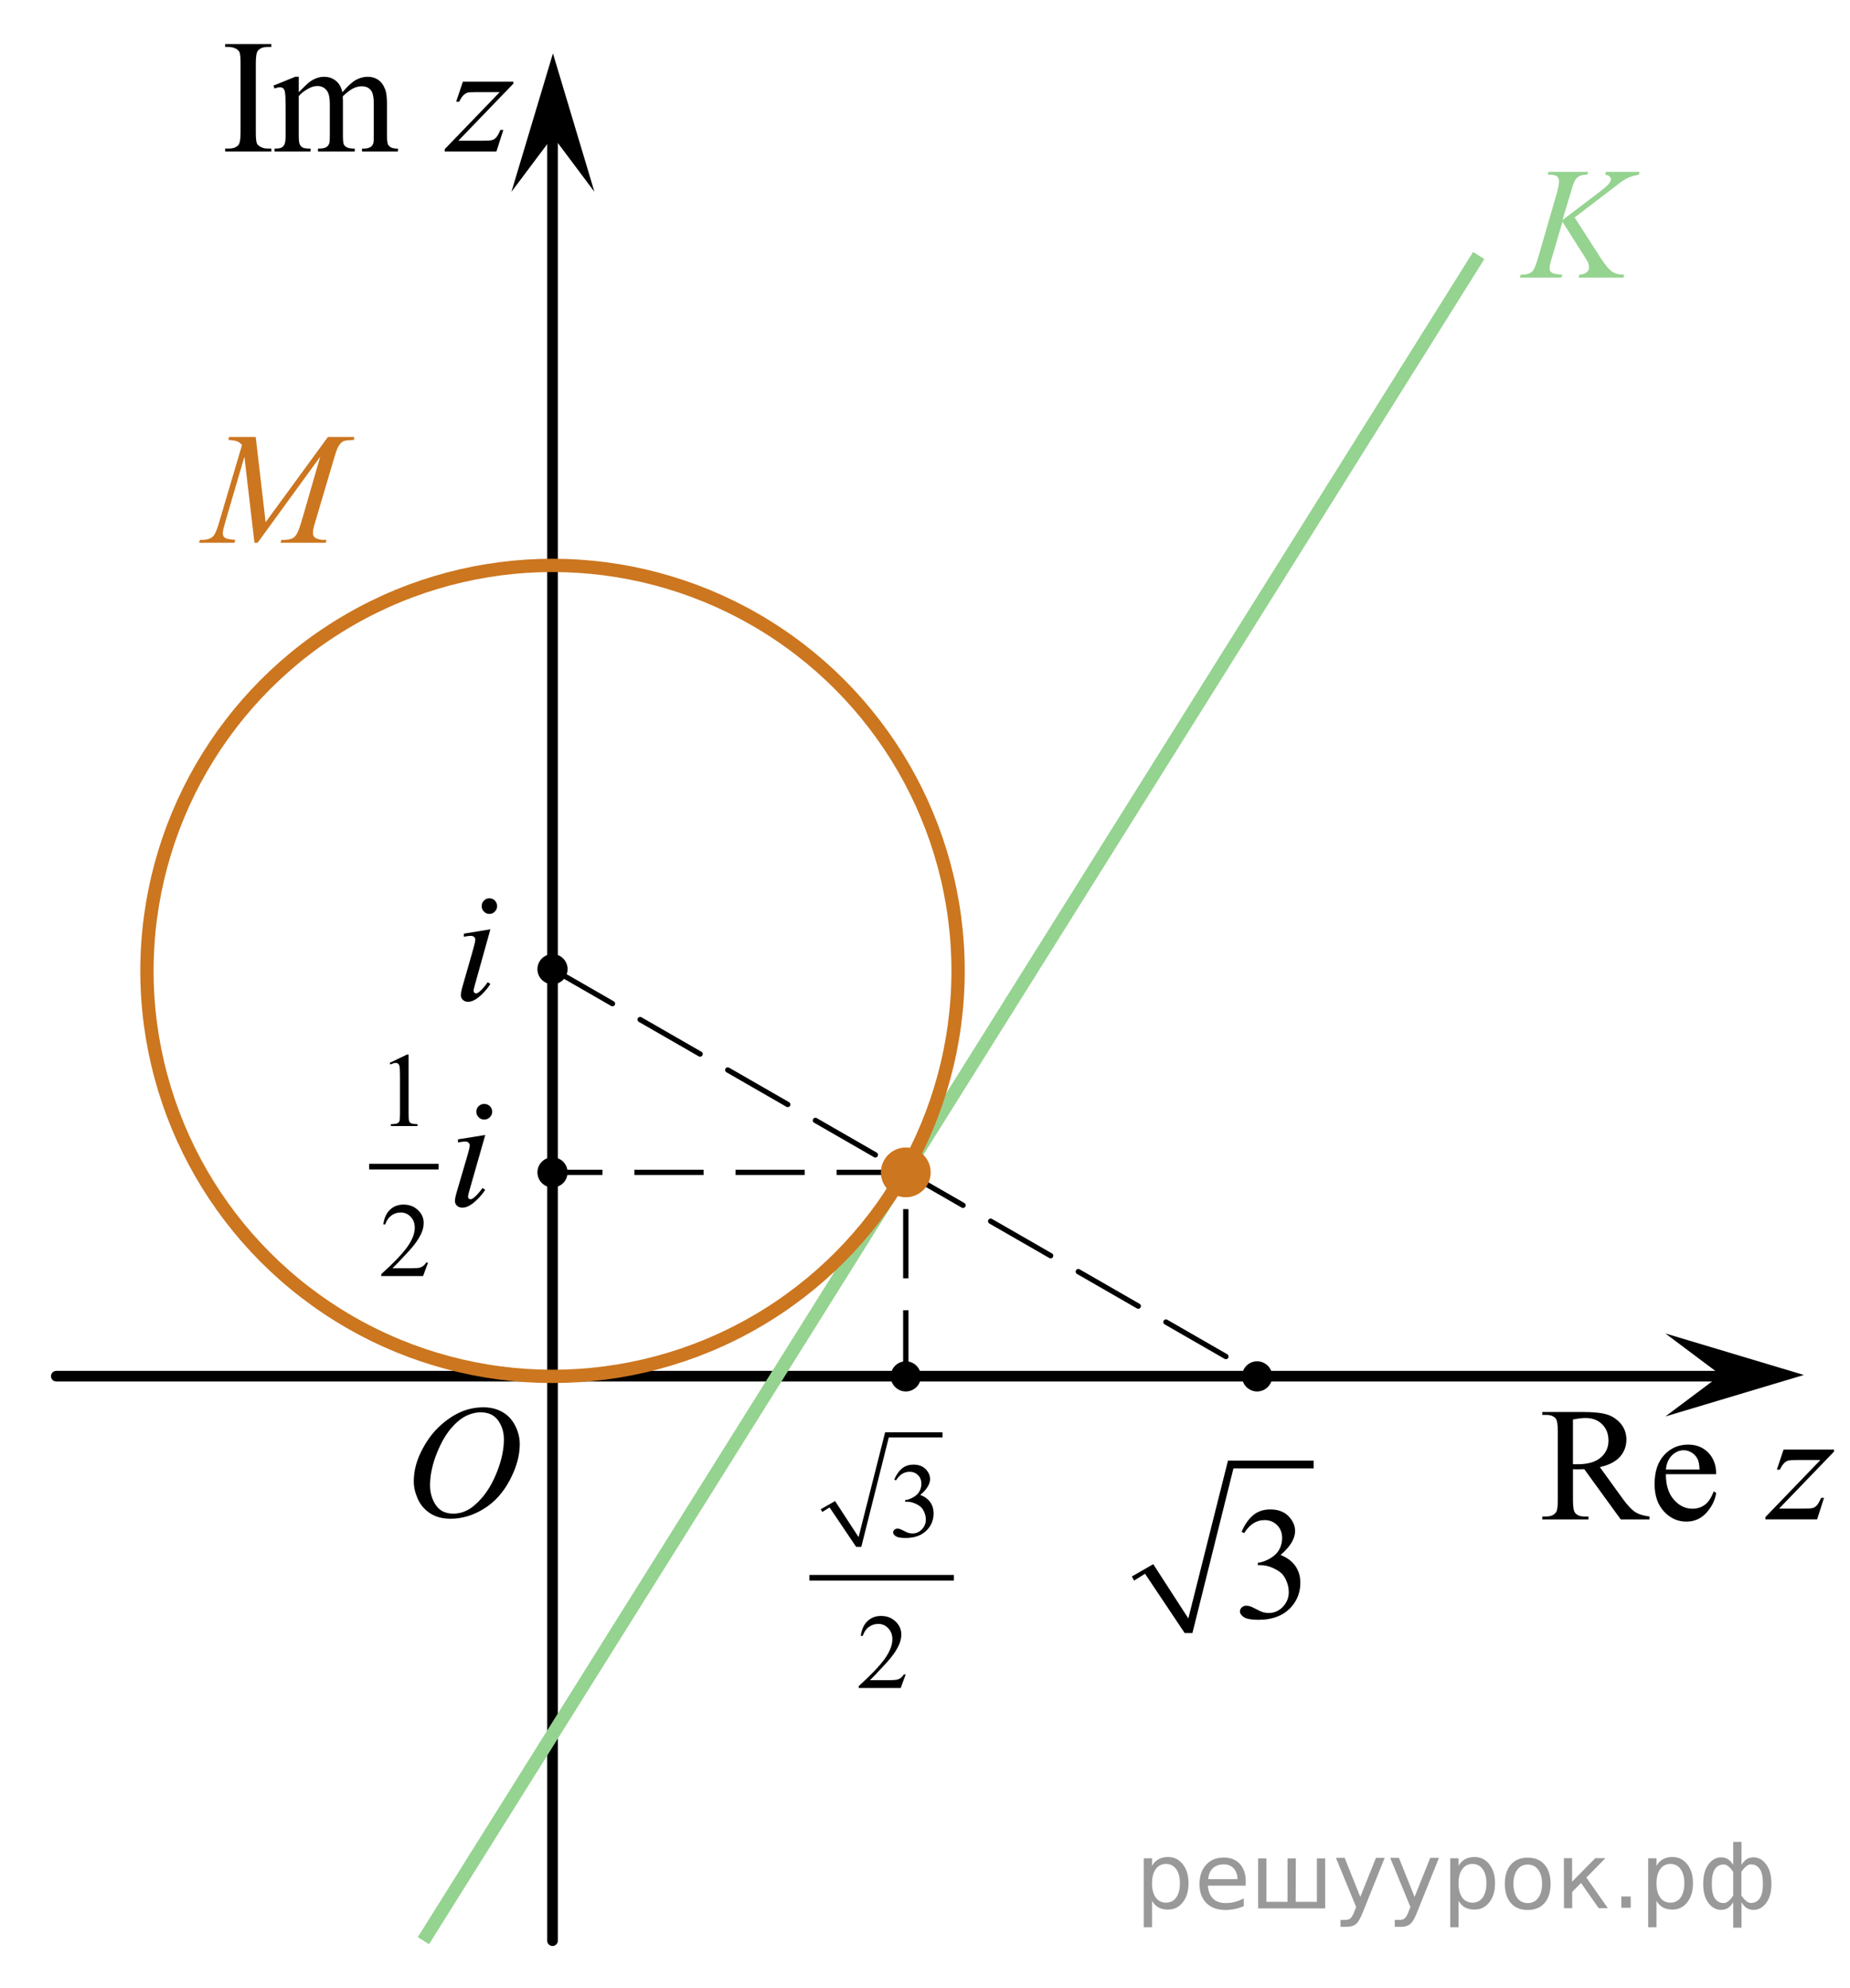 <?xml version="1.0" encoding="utf-8"?>
<!-- Generator: Adobe Illustrator 16.0.0, SVG Export Plug-In . SVG Version: 6.00 Build 0)  -->
<!DOCTYPE svg PUBLIC "-//W3C//DTD SVG 1.1//EN" "http://www.w3.org/Graphics/SVG/1.1/DTD/svg11.dtd">
<svg version="1.1" id="Слой_1" xmlns="http://www.w3.org/2000/svg" xmlns:xlink="http://www.w3.org/1999/xlink" x="0px" y="0px"
	 width="173.833px" height="186.806px" viewBox="-224.749 32.465 173.833 186.806"
	 enable-background="new -224.749 32.465 173.833 186.806" xml:space="preserve">
<line fill="none" stroke="#000000" stroke-linecap="round" stroke-linejoin="round" stroke-miterlimit="8" x1="-172.833" y1="214.854" x2="-172.833" y2="43.989"/>
<polygon points="-172.792,45.289 -176.692,50.494 -172.792,37.483 -168.894,50.494 "/>
<line fill="none" stroke="#000000" stroke-linecap="round" stroke-linejoin="round" stroke-miterlimit="8" x1="-60.196" y1="161.801" x2="-219.458" y2="161.801"/>
<g>
	<g>
		<g>
			<g>
				<g>
					<g>
						<g>
							<defs>
								<rect id="SVGID_1_" x="-188.839" y="161.219" width="16.506" height="17.871"/>
							</defs>
							<clipPath id="SVGID_2_">
								<use xlink:href="#SVGID_1_"  overflow="visible"/>
							</clipPath>
							<g clip-path="url(#SVGID_2_)">
								<path d="M-179.317,164.727c0.664,0,1.253,0.146,1.766,0.436c0.512,0.286,0.912,0.713,1.203,1.273
									c0.291,0.563,0.438,1.146,0.438,1.754c0,1.07-0.313,2.197-0.936,3.378c-0.623,1.183-1.438,2.079-2.441,2.696
									c-1.004,0.621-2.044,0.935-3.118,0.935c-0.773,0-1.42-0.172-1.939-0.517c-0.519-0.342-0.903-0.795-1.152-1.354
									c-0.249-0.563-0.373-1.104-0.373-1.633c0-0.938,0.226-1.856,0.676-2.771c0.451-0.914,0.989-1.679,1.614-2.289
									c0.626-0.611,1.293-1.084,2.002-1.414C-180.871,164.889-180.117,164.727-179.317,164.727z M-179.568,165.2
									c-0.492,0-0.974,0.123-1.444,0.365c-0.47,0.24-0.937,0.644-1.399,1.191c-0.464,0.559-0.88,1.279-1.249,2.18
									c-0.453,1.104-0.68,2.146-0.68,3.119c0,0.699,0.18,1.318,0.539,1.857c0.359,0.539,0.911,0.809,1.655,0.809
									c0.448,0,0.888-0.107,1.318-0.33c0.432-0.225,0.881-0.604,1.349-1.141c0.586-0.674,1.079-1.533,1.478-2.58
									c0.399-1.045,0.6-2.021,0.6-2.928c0-0.671-0.18-1.264-0.539-1.775C-178.304,165.457-178.845,165.2-179.568,165.2z"/>
							</g>
						</g>
					</g>
				</g>
			</g>
		</g>
	</g>
</g>
<path fill="none" stroke="#CC761F" stroke-linecap="round" stroke-linejoin="round" stroke-miterlimit="8" d="M-127.458,161.801"/>
<circle cx="-172.833" cy="123.548" r="1.417"/>
<path fill="none" stroke="#0A990A" stroke-width="1.25" stroke-miterlimit="10" d="M-172.833,200.213"/>
<circle cx="-106.625" cy="161.82" r="1.417"/>
<line fill="none" stroke="#000000" stroke-width="0.5" stroke-miterlimit="10" stroke-dasharray="6.5,3" x1="-139.637" y1="162.101" x2="-139.637" y2="142.649"/>
<path fill="#007EA5" d="M-172.793,32.465"/>
<g>
	<g>
		<path d="M-199.254,46.426v0.275h-4.338v-0.275h0.357c0.418,0,0.723-0.122,0.911-0.365c0.119-0.159,0.18-0.541,0.18-1.146v-6.524
			c0-0.511-0.033-0.849-0.098-1.013c-0.05-0.124-0.151-0.231-0.306-0.32c-0.219-0.119-0.448-0.179-0.688-0.179h-0.357v-0.275h4.338
			v0.275h-0.366c-0.414,0-0.714,0.122-0.904,0.365c-0.125,0.159-0.187,0.542-0.187,1.147v6.524c0,0.511,0.032,0.849,0.097,1.013
			c0.051,0.124,0.154,0.231,0.313,0.32c0.214,0.119,0.439,0.179,0.68,0.179L-199.254,46.426L-199.254,46.426z"/>
		<path d="M-196.678,41.132c0.498-0.497,0.792-0.782,0.881-0.856c0.224-0.189,0.465-0.335,0.724-0.439
			c0.26-0.104,0.517-0.156,0.771-0.156c0.428,0,0.796,0.124,1.104,0.372c0.31,0.249,0.516,0.608,0.62,1.08
			c0.514-0.596,0.946-0.987,1.299-1.173c0.354-0.187,0.718-0.279,1.091-0.279c0.362,0,0.686,0.093,0.967,0.279
			c0.28,0.186,0.504,0.49,0.668,0.912c0.108,0.288,0.165,0.74,0.165,1.355v2.934c0,0.427,0.031,0.72,0.097,0.879
			c0.05,0.109,0.142,0.202,0.276,0.279s0.354,0.115,0.656,0.115v0.268h-3.375v-0.268h0.143c0.294,0,0.522-0.057,0.687-0.171
			c0.115-0.079,0.197-0.206,0.247-0.38c0.021-0.084,0.03-0.325,0.03-0.722v-2.934c0-0.556-0.067-0.948-0.202-1.177
			c-0.194-0.318-0.505-0.477-0.934-0.477c-0.265,0-0.529,0.066-0.795,0.197c-0.268,0.132-0.59,0.376-0.968,0.733l-0.015,0.082
			l0.015,0.32v3.254c0,0.467,0.026,0.757,0.079,0.871c0.053,0.114,0.15,0.21,0.295,0.287c0.146,0.077,0.392,0.115,0.739,0.115V46.7
			h-3.458v-0.268c0.378,0,0.639-0.045,0.78-0.134s0.24-0.223,0.295-0.402c0.024-0.084,0.037-0.33,0.037-0.737v-2.934
			c0-0.556-0.082-0.956-0.247-1.199c-0.219-0.317-0.525-0.477-0.918-0.477c-0.27,0-0.535,0.072-0.799,0.216
			c-0.413,0.219-0.732,0.464-0.956,0.737v3.657c0,0.447,0.031,0.737,0.094,0.871c0.062,0.134,0.154,0.235,0.276,0.302
			c0.122,0.067,0.37,0.101,0.742,0.101v0.268h-3.383v-0.268c0.314,0,0.533-0.034,0.657-0.101c0.124-0.067,0.219-0.174,0.284-0.32
			c0.064-0.146,0.097-0.431,0.097-0.853v-2.606c0-0.75-0.021-1.234-0.066-1.452c-0.035-0.164-0.09-0.277-0.164-0.339
			c-0.075-0.062-0.178-0.093-0.307-0.093c-0.14,0-0.306,0.037-0.5,0.112l-0.111-0.268l2.061-0.834h0.321V41.132L-196.678,41.132z"/>
	</g>
	<g>
		<path d="M-181.255,40.141h4.742v0.187l-5.167,5.362h2.188c0.519,0,0.847-0.02,0.985-0.06c0.14-0.04,0.268-0.124,0.385-0.253
			s0.248-0.362,0.393-0.7h0.275l-0.649,2.025h-4.861v-0.216l5.167-5.362h-2.15c-0.453,0-0.727,0.013-0.821,0.038
			c-0.14,0.03-0.277,0.108-0.414,0.234c-0.138,0.126-0.278,0.336-0.422,0.629h-0.284L-181.255,40.141z"/>
	</g>
</g>
<polygon points="-63.059,161.687 -68.266,157.785 -55.253,161.687 -68.266,165.587 "/>
<g>
	<g>
		<path d="M-69.756,175.262h-2.703l-3.427-4.722c-0.254,0.01-0.46,0.015-0.62,0.015c-0.065,0-0.135-0.001-0.209-0.003
			c-0.074-0.003-0.152-0.007-0.231-0.012v2.936c0,0.635,0.07,1.029,0.209,1.184c0.189,0.219,0.474,0.328,0.852,0.328h0.396v0.274
			h-4.338v-0.274h0.381c0.428,0,0.734-0.139,0.918-0.418c0.104-0.153,0.157-0.519,0.157-1.094v-6.523c0-0.637-0.07-1.03-0.209-1.186
			c-0.194-0.219-0.483-0.328-0.866-0.328h-0.381v-0.274h3.689c1.074,0,1.867,0.077,2.378,0.235c0.51,0.156,0.942,0.443,1.299,0.862
			c0.355,0.421,0.534,0.921,0.534,1.501c0,0.62-0.203,1.159-0.608,1.616c-0.406,0.456-1.034,0.778-1.886,0.968l2.091,2.896
			c0.478,0.666,0.889,1.107,1.232,1.326c0.343,0.219,0.792,0.356,1.344,0.416L-69.756,175.262L-69.756,175.262z M-76.948,170.072
			c0.096,0,0.177,0,0.247,0.004c0.07,0.002,0.127,0.002,0.172,0.002c0.966,0,1.694-0.207,2.185-0.625
			c0.489-0.416,0.734-0.947,0.734-1.594c0-0.631-0.197-1.144-0.593-1.537c-0.396-0.396-0.92-0.592-1.572-0.592
			c-0.289,0-0.679,0.047-1.172,0.142L-76.948,170.072L-76.948,170.072z"/>
		<path d="M-68.216,171.01c-0.005,1.013,0.241,1.808,0.739,2.384c0.497,0.575,1.082,0.863,1.755,0.863
			c0.447,0,0.837-0.123,1.168-0.369s0.607-0.666,0.833-1.263l0.23,0.149c-0.104,0.681-0.408,1.299-0.911,1.857
			s-1.133,0.838-1.89,0.838c-0.821,0-1.524-0.318-2.109-0.957s-0.877-1.496-0.877-2.572c0-1.168,0.301-2.076,0.9-2.729
			c0.6-0.651,1.353-0.979,2.259-0.979c0.768,0,1.396,0.252,1.889,0.756c0.493,0.504,0.739,1.179,0.739,2.022H-68.216z
			 M-68.216,170.578h3.166c-0.025-0.438-0.077-0.744-0.157-0.924c-0.125-0.277-0.31-0.496-0.556-0.654
			c-0.247-0.159-0.504-0.238-0.773-0.238c-0.414,0-0.783,0.16-1.109,0.479C-67.971,169.562-68.163,170.007-68.216,170.578z"/>
	</g>
	<g>
		<path d="M-57.158,168.701h4.742v0.187l-5.167,5.362h2.188c0.519,0,0.847-0.02,0.985-0.061c0.14-0.039,0.269-0.123,0.385-0.252
			c0.117-0.131,0.248-0.363,0.393-0.701h0.275l-0.649,2.025h-4.861v-0.216l5.167-5.362h-2.149c-0.453,0-0.728,0.014-0.822,0.037
			c-0.14,0.03-0.277,0.107-0.414,0.235c-0.137,0.126-0.278,0.336-0.422,0.629h-0.283L-57.158,168.701z"/>
	</g>
</g>
<g>
	<g>
		<path d="M-178.669,119.801l-1.435,5.142c-0.097,0.347-0.145,0.555-0.145,0.623c0,0.078,0.023,0.143,0.069,0.191
			s0.101,0.073,0.163,0.073c0.073,0,0.16-0.039,0.261-0.118c0.275-0.22,0.553-0.532,0.833-0.938l0.253,0.169
			c-0.328,0.509-0.715,0.937-1.159,1.283c-0.329,0.26-0.643,0.389-0.942,0.389c-0.198,0-0.36-0.06-0.485-0.18
			c-0.126-0.119-0.188-0.27-0.188-0.451c0-0.181,0.06-0.481,0.181-0.901l0.942-3.286c0.155-0.538,0.232-0.875,0.232-1.012
			c0-0.108-0.038-0.196-0.112-0.265c-0.075-0.068-0.178-0.103-0.308-0.103c-0.106,0-0.326,0.027-0.659,0.081v-0.286
			L-178.669,119.801z M-178.763,116.89c0.203,0,0.374,0.07,0.514,0.212c0.14,0.143,0.21,0.315,0.21,0.521
			c0,0.2-0.071,0.372-0.213,0.517c-0.143,0.145-0.313,0.217-0.511,0.217c-0.198,0-0.369-0.072-0.511-0.217s-0.213-0.316-0.213-0.517
			c0-0.206,0.07-0.379,0.21-0.521C-179.138,116.96-178.966,116.89-178.763,116.89z"/>
	</g>
</g>
<line fill="none" stroke="#000000" stroke-width="0.5" stroke-linecap="round" stroke-linejoin="round" stroke-miterlimit="8" stroke-dasharray="6.5,3" x1="-172.833" y1="123.548" x2="-106.441" y2="161.749"/>
<line fill="none" stroke="#95D390" stroke-width="1.25" stroke-miterlimit="10" x1="-184.963" y1="214.854" x2="-85.804" y2="56.479"/>
<g>
	<g>
		<path fill="#CC761F" d="M-200.721,73.532l0.93,8.009l5.854-8.009h2.462v0.271c-0.536,0.034-0.851,0.068-0.945,0.103
			c-0.164,0.063-0.313,0.191-0.45,0.381c-0.137,0.191-0.284,0.558-0.443,1.1l-1.867,6.308c-0.109,0.367-0.164,0.655-0.164,0.865
			c0,0.191,0.067,0.335,0.201,0.433c0.188,0.142,0.486,0.212,0.893,0.212h0.179l-0.067,0.271h-4.248l0.074-0.271h0.201
			c0.377,0,0.665-0.054,0.863-0.161c0.153-0.078,0.291-0.226,0.413-0.444c0.122-0.217,0.292-0.7,0.51-1.449l1.666-5.765l-5.884,8.09
			h-0.297l-0.945-8.09l-1.8,6.154c-0.154,0.523-0.23,0.875-0.23,1.056c0,0.181,0.067,0.319,0.201,0.414s0.459,0.16,0.975,0.194
			l-0.082,0.271h-3.325l0.082-0.271h0.201c0.491,0,0.846-0.122,1.064-0.367c0.159-0.176,0.325-0.557,0.499-1.144l2.194-7.415
			c-0.164-0.166-0.32-0.279-0.469-0.337s-0.424-0.105-0.826-0.139l0.074-0.271H-200.721z"/>
	</g>
</g>
<circle cx="-172.833" cy="142.648" r="1.417"/>
<g>
	<g>
		<path fill="#95D390" d="M-76.79,52.904l2.447,3.806c0.437,0.675,0.798,1.106,1.085,1.295s0.663,0.282,1.129,0.282l-0.08,0.271
			h-4.209l0.065-0.271c0.335-0.034,0.572-0.114,0.71-0.242c0.138-0.127,0.208-0.271,0.208-0.433c0-0.146-0.024-0.288-0.073-0.425
			c-0.039-0.099-0.18-0.338-0.422-0.719l-2.003-3.161l-0.969,3.293c-0.16,0.527-0.24,0.883-0.24,1.063
			c0,0.186,0.068,0.327,0.204,0.425c0.136,0.099,0.471,0.164,1.005,0.198l-0.117,0.271h-3.903l0.095-0.271
			c0.378-0.01,0.633-0.044,0.765-0.103c0.194-0.088,0.337-0.2,0.43-0.338c0.126-0.2,0.281-0.615,0.466-1.246l1.741-6.007
			c0.131-0.46,0.197-0.829,0.197-1.107c0-0.195-0.062-0.345-0.186-0.447c-0.124-0.104-0.366-0.154-0.725-0.154h-0.146l0.087-0.271
			h3.707l-0.073,0.271c-0.306-0.005-0.534,0.029-0.685,0.103c-0.209,0.103-0.362,0.234-0.459,0.396
			c-0.097,0.161-0.24,0.564-0.43,1.21l-0.765,2.552l3.51-2.662c0.466-0.352,0.772-0.631,0.918-0.836
			c0.087-0.127,0.131-0.242,0.131-0.345c0-0.088-0.045-0.174-0.135-0.257s-0.227-0.137-0.411-0.161l0.073-0.271h3.161l-0.065,0.271
			c-0.345,0.059-0.635,0.136-0.87,0.23c-0.236,0.096-0.477,0.227-0.725,0.393c-0.073,0.049-0.546,0.411-1.42,1.086L-76.79,52.904z"
			/>
	</g>
</g>
<g>
	
		<line fill="none" stroke="#000000" stroke-width="0.527" stroke-linecap="square" stroke-miterlimit="10" x1="-189.8" y1="142.108" x2="-183.801" y2="142.108"/>
	<g>
		<path d="M-188.138,132.359l1.621-0.781h0.162v5.557c0,0.369,0.016,0.599,0.047,0.689c0.031,0.091,0.096,0.16,0.194,0.209
			c0.098,0.048,0.298,0.076,0.599,0.082v0.18h-2.504v-0.18c0.314-0.006,0.517-0.033,0.608-0.08c0.092-0.047,0.156-0.109,0.192-0.189
			c0.036-0.079,0.054-0.316,0.054-0.711v-3.553c0-0.479-0.016-0.786-0.049-0.922c-0.023-0.104-0.065-0.18-0.125-0.229
			c-0.061-0.048-0.133-0.072-0.218-0.072c-0.121,0-0.29,0.05-0.506,0.15L-188.138,132.359z"/>
	</g>
	<g>
		<path d="M-184.528,151.124l-0.466,1.267h-3.928v-0.18c1.156-1.042,1.969-1.893,2.44-2.553s0.707-1.264,0.707-1.811
			c0-0.417-0.129-0.76-0.388-1.029c-0.259-0.268-0.568-0.402-0.928-0.402c-0.327,0-0.621,0.095-0.881,0.284
			s-0.453,0.467-0.577,0.832h-0.182c0.082-0.599,0.292-1.058,0.631-1.378s0.762-0.48,1.269-0.48c0.54,0,0.991,0.171,1.353,0.514
			c0.362,0.344,0.542,0.748,0.542,1.214c0,0.333-0.079,0.666-0.235,1c-0.242,0.523-0.635,1.079-1.179,1.664
			c-0.815,0.881-1.324,1.411-1.527,1.593h1.738c0.354,0,0.602-0.014,0.744-0.039c0.143-0.026,0.271-0.079,0.385-0.158
			c0.115-0.079,0.214-0.191,0.3-0.337H-184.528z"/>
	</g>
	<g>
		<path d="M-179.151,139.132l-1.473,5.155c-0.099,0.348-0.148,0.557-0.148,0.625c0,0.078,0.023,0.143,0.07,0.191
			c0.047,0.049,0.103,0.073,0.167,0.073c0.074,0,0.164-0.039,0.268-0.117c0.282-0.221,0.567-0.535,0.855-0.941l0.26,0.169
			c-0.337,0.51-0.734,0.938-1.19,1.287c-0.337,0.26-0.66,0.39-0.967,0.39c-0.204,0-0.37-0.061-0.499-0.181s-0.193-0.271-0.193-0.452
			s0.062-0.482,0.186-0.904l0.967-3.295c0.159-0.539,0.238-0.877,0.238-1.015c0-0.107-0.039-0.196-0.115-0.265
			c-0.077-0.068-0.183-0.103-0.316-0.103c-0.109,0-0.335,0.026-0.677,0.081v-0.287L-179.151,139.132z M-179.248,136.213
			c0.208,0,0.384,0.07,0.528,0.213c0.144,0.143,0.216,0.316,0.216,0.522c0,0.201-0.073,0.374-0.219,0.519
			c-0.146,0.145-0.321,0.217-0.524,0.217c-0.204,0-0.378-0.072-0.524-0.217c-0.146-0.145-0.22-0.317-0.22-0.519
			c0-0.206,0.072-0.38,0.216-0.522S-179.457,136.213-179.248,136.213z"/>
	</g>
</g>
<g>
	
		<line fill="none" stroke="#000000" stroke-width="0" stroke-linecap="square" stroke-miterlimit="10" x1="-147.573" y1="174.421" x2="-146.541" y2="173.823"/>
	
		<line fill="none" stroke="#000000" stroke-width="0" stroke-linecap="square" stroke-miterlimit="10" x1="-146.541" y1="173.823" x2="-144.074" y2="177.84"/>
	
		<line fill="none" stroke="#000000" stroke-width="0" stroke-linecap="square" stroke-miterlimit="10" x1="-144.074" y1="177.84" x2="-141.407" y2="167.298"/>
	
		<line fill="none" stroke="#000000" stroke-width="0" stroke-linecap="square" stroke-miterlimit="10" x1="-141.407" y1="167.298" x2="-136.188" y2="167.298"/>
	<polygon fill-rule="evenodd" clip-rule="evenodd" points="-147.63,174.306 -146.282,173.538 -144.074,176.928 -141.579,167.071 
		-136.188,167.071 -136.188,167.555 -141.235,167.555 -143.816,177.84 -144.304,177.84 -146.799,174.136 -147.486,174.563 	"/>
	
		<line fill="none" stroke="#000000" stroke-width="0.532" stroke-linecap="square" stroke-miterlimit="10" x1="-148.433" y1="180.746" x2="-135.384" y2="180.746"/>
	<g>
		<path d="M-140.721,171.514c0.19-0.447,0.431-0.793,0.722-1.036c0.291-0.243,0.653-0.364,1.087-0.364
			c0.535,0,0.946,0.173,1.232,0.519c0.217,0.258,0.325,0.534,0.325,0.828c0,0.482-0.305,0.982-0.917,1.498
			c0.411,0.16,0.721,0.389,0.932,0.686c0.21,0.297,0.315,0.646,0.315,1.048c0,0.574-0.184,1.072-0.552,1.493
			c-0.48,0.549-1.175,0.822-2.085,0.822c-0.45,0-0.756-0.056-0.919-0.166c-0.163-0.111-0.244-0.23-0.244-0.357
			c0-0.095,0.039-0.178,0.116-0.25c0.077-0.071,0.17-0.107,0.278-0.107c0.083,0,0.166,0.013,0.251,0.039
			c0.056,0.017,0.183,0.076,0.38,0.179c0.197,0.103,0.333,0.164,0.409,0.184c0.122,0.036,0.251,0.054,0.39,0.054
			c0.335,0,0.626-0.129,0.875-0.387c0.248-0.258,0.372-0.563,0.372-0.916c0-0.258-0.058-0.509-0.173-0.754
			c-0.085-0.183-0.179-0.321-0.281-0.416c-0.141-0.131-0.335-0.249-0.582-0.354c-0.247-0.106-0.498-0.159-0.754-0.159h-0.158v-0.147
			c0.26-0.032,0.52-0.125,0.781-0.279c0.261-0.153,0.451-0.338,0.569-0.553c0.119-0.216,0.178-0.452,0.178-0.71
			c0-0.336-0.106-0.608-0.318-0.815s-0.476-0.311-0.792-0.311c-0.509,0-0.935,0.271-1.276,0.813L-140.721,171.514z"/>
	</g>
	<g>
		<path d="M-139.648,189.831l-0.468,1.278h-3.943v-0.182c1.16-1.051,1.977-1.909,2.45-2.575s0.71-1.274,0.71-1.826
			c0-0.421-0.13-0.767-0.39-1.038c-0.259-0.271-0.57-0.406-0.932-0.406c-0.329,0-0.624,0.096-0.885,0.286
			c-0.261,0.191-0.454,0.471-0.579,0.84h-0.182c0.082-0.604,0.293-1.067,0.633-1.391s0.765-0.484,1.274-0.484
			c0.542,0,0.995,0.173,1.358,0.519c0.363,0.347,0.545,0.754,0.545,1.225c0,0.336-0.079,0.672-0.237,1.009
			c-0.243,0.528-0.637,1.088-1.183,1.679c-0.818,0.889-1.33,1.424-1.533,1.606h1.745c0.355,0,0.604-0.013,0.747-0.039
			s0.272-0.079,0.387-0.159c0.115-0.08,0.215-0.193,0.301-0.341H-139.648z"/>
	</g>
</g>
<circle cx="-139.637" cy="161.82" r="1.417"/>
<g>
	
		<line fill="none" stroke="#000000" stroke-width="0" stroke-linecap="square" stroke-miterlimit="10" x1="-118.313" y1="180.797" x2="-116.771" y2="179.897"/>
	
		<line fill="none" stroke="#000000" stroke-width="0" stroke-linecap="square" stroke-miterlimit="10" x1="-116.771" y1="179.897" x2="-113.089" y2="185.942"/>
	
		<line fill="none" stroke="#000000" stroke-width="0" stroke-linecap="square" stroke-miterlimit="10" x1="-113.089" y1="185.942" x2="-109.107" y2="170.081"/>
	
		<line fill="none" stroke="#000000" stroke-width="0" stroke-linecap="square" stroke-miterlimit="10" x1="-109.107" y1="170.081" x2="-101.313" y2="170.081"/>
	<polygon fill-rule="evenodd" clip-rule="evenodd" points="-118.398,180.626 -116.386,179.468 -113.089,184.57 -109.364,169.739 
		-101.313,169.739 -101.313,170.467 -108.85,170.467 -112.704,185.942 -113.432,185.942 -117.157,180.369 -118.184,181.012 	"/>
	<g>
		<path d="M-108.084,176.431c0.284-0.673,0.644-1.192,1.078-1.558c0.434-0.366,0.975-0.549,1.623-0.549c0.8,0,1.413,0.26,1.84,0.78
			c0.324,0.389,0.486,0.804,0.486,1.245c0,0.728-0.457,1.479-1.369,2.255c0.613,0.24,1.077,0.585,1.391,1.031
			c0.314,0.447,0.471,0.973,0.471,1.577c0,0.864-0.275,1.613-0.824,2.247c-0.717,0.825-1.754,1.237-3.113,1.237
			c-0.672,0-1.13-0.084-1.373-0.25c-0.243-0.167-0.364-0.347-0.364-0.538c0-0.143,0.058-0.268,0.173-0.376s0.254-0.162,0.416-0.162
			c0.123,0,0.248,0.02,0.375,0.059c0.083,0.025,0.272,0.114,0.567,0.27c0.294,0.154,0.498,0.247,0.611,0.276
			c0.182,0.054,0.375,0.081,0.582,0.081c0.5,0,0.936-0.194,1.306-0.582c0.371-0.389,0.556-0.848,0.556-1.378
			c0-0.388-0.086-0.767-0.257-1.135c-0.128-0.275-0.268-0.483-0.42-0.626c-0.211-0.196-0.5-0.375-0.868-0.534
			c-0.368-0.16-0.743-0.239-1.126-0.239h-0.236v-0.222c0.388-0.049,0.777-0.188,1.167-0.42c0.39-0.23,0.674-0.508,0.85-0.832
			c0.177-0.324,0.265-0.681,0.265-1.068c0-0.506-0.158-0.915-0.475-1.227c-0.316-0.313-0.71-0.468-1.181-0.468
			c-0.761,0-1.396,0.407-1.906,1.223L-108.084,176.431z"/>
	</g>
</g>
<line fill="none" stroke="#000000" stroke-width="0.5" stroke-miterlimit="10" stroke-dasharray="6.5,3" x1="-139.637" y1="142.648" x2="-172.333" y2="142.648"/>
<circle fill="#CC761F" cx="-139.637" cy="142.649" r="2.338"/>
<path fill="#007EA5" d="M-172.833,219.271"/>
<path fill="#007EA5" d="M-55.624,162.354"/>
<path fill="#007EA5" d="M-224.749,161.82"/>
<circle fill="none" stroke="#CC761F" stroke-width="1.25" stroke-miterlimit="10" cx="-172.832" cy="123.711" r="38.109"/>
<path fill="none" stroke="#000000" stroke-linecap="round" stroke-linejoin="round" stroke-miterlimit="8" d="M-50.915,161.82"/>
<g style="stroke:none;fill:#000;fill-opacity:0.40" ><path d="m -116.5,211.1 v 2.49 h -0.78 v -6.48 h 0.78 v 0.71 q 0.24,-0.42 0.61,-0.62 0.37,-0.21 0.89,-0.21 0.86,0 1.39,0.68 0.54,0.68 0.54,1.79 0,1.11 -0.54,1.79 -0.53,0.68 -1.39,0.68 -0.52,0 -0.89,-0.20 -0.37,-0.21 -0.61,-0.62 z m 2.62,-1.64 q 0,-0.85 -0.35,-1.33 -0.35,-0.49 -0.96,-0.49 -0.61,0 -0.96,0.49 -0.35,0.48 -0.35,1.33 0,0.85 0.35,1.34 0.35,0.48 0.96,0.48 0.61,0 0.96,-0.48 0.35,-0.49 0.35,-1.34 z"/><path d="m -107.7,209.3 v 0.38 h -3.55 q 0.05,0.80 0.48,1.22 0.43,0.42 1.20,0.42 0.44,0 0.86,-0.11 0.42,-0.11 0.83,-0.33 v 0.73 q -0.42,0.18 -0.85,0.27 -0.44,0.09 -0.88,0.09 -1.12,0 -1.78,-0.65 -0.65,-0.65 -0.65,-1.77 0,-1.15 0.62,-1.83 0.62,-0.68 1.68,-0.68 0.95,0 1.50,0.61 0.55,0.61 0.55,1.66 z m -0.77,-0.23 q -0.01,-0.63 -0.36,-1.01 -0.34,-0.38 -0.91,-0.38 -0.65,0 -1.04,0.36 -0.39,0.36 -0.44,1.03 z"/><path d="m -103.0,211.2 h 1.99 v -4.08 h 0.78 v 4.70 h -6.30 v -4.70 h 0.78 v 4.08 h 1.98 v -4.08 h 0.78 z"/><path d="m -96.7,212.2 q -0.33,0.84 -0.64,1.09 -0.31,0.26 -0.83,0.26 h -0.62 v -0.65 h 0.45 q 0.32,0 0.49,-0.15 0.18,-0.15 0.39,-0.71 l 0.14,-0.35 -1.90,-4.62 h 0.82 l 1.47,3.67 1.47,-3.67 h 0.82 z"/><path d="m -91.6,212.2 q -0.33,0.84 -0.64,1.09 -0.31,0.26 -0.83,0.26 h -0.62 v -0.65 h 0.45 q 0.32,0 0.49,-0.15 0.18,-0.15 0.39,-0.71 l 0.14,-0.35 -1.90,-4.62 h 0.82 l 1.47,3.67 1.47,-3.67 h 0.82 z"/><path d="m -87.7,211.1 v 2.49 h -0.78 v -6.48 h 0.78 v 0.71 q 0.24,-0.42 0.61,-0.62 0.37,-0.21 0.89,-0.21 0.86,0 1.39,0.68 0.54,0.68 0.54,1.79 0,1.11 -0.54,1.79 -0.53,0.68 -1.39,0.68 -0.52,0 -0.89,-0.20 -0.37,-0.21 -0.61,-0.62 z m 2.62,-1.64 q 0,-0.85 -0.35,-1.33 -0.35,-0.49 -0.96,-0.49 -0.61,0 -0.96,0.49 -0.35,0.48 -0.35,1.33 0,0.85 0.35,1.34 0.35,0.48 0.96,0.48 0.61,0 0.96,-0.48 0.35,-0.49 0.35,-1.34 z"/><path d="m -81.2,207.7 q -0.62,0 -0.98,0.49 -0.36,0.48 -0.36,1.32 0,0.84 0.36,1.33 0.36,0.48 0.99,0.48 0.62,0 0.98,-0.49 0.36,-0.49 0.36,-1.32 0,-0.83 -0.36,-1.32 -0.36,-0.49 -0.98,-0.49 z m 0,-0.65 q 1.01,0 1.58,0.65 0.57,0.65 0.57,1.81 0,1.15 -0.57,1.81 -0.57,0.65 -1.58,0.65 -1.01,0 -1.58,-0.65 -0.57,-0.66 -0.57,-1.81 0,-1.16 0.57,-1.81 0.57,-0.65 1.58,-0.65 z"/><path d="m -77.8,207.1 h 0.77 v 2.21 l 2.18,-2.21 h 0.95 l -1.79,1.82 2.02,2.88 h -0.86 l -1.66,-2.37 -0.83,0.84 v 1.53 h -0.77 z"/><path d="m -72.4,210.7 h 0.88 v 1.06 h -0.88 z"/><path d="m -69.1,211.1 v 2.49 h -0.78 v -6.48 h 0.78 v 0.71 q 0.24,-0.42 0.61,-0.62 0.37,-0.21 0.89,-0.21 0.86,0 1.39,0.68 0.54,0.68 0.54,1.79 0,1.11 -0.54,1.79 -0.53,0.68 -1.39,0.68 -0.52,0 -0.89,-0.20 -0.37,-0.21 -0.61,-0.62 z m 2.62,-1.64 q 0,-0.85 -0.35,-1.33 -0.35,-0.49 -0.96,-0.49 -0.61,0 -0.96,0.49 -0.35,0.48 -0.35,1.33 0,0.85 0.35,1.34 0.35,0.48 0.96,0.48 0.61,0 0.96,-0.48 0.35,-0.49 0.35,-1.34 z"/><path d="m -63.9,209.5 q 0,0.99 0.30,1.40 0.31,0.42 0.82,0.42 0.41,0 0.89,-0.70 v -2.23 q -0.48,-0.70 -0.89,-0.70 -0.52,0 -0.82,0.42 -0.30,0.42 -0.30,1.40 z m 2.01,4.13 v -2.39 q -0.24,0.39 -0.52,0.56 -0.27,0.16 -0.62,0.16 -0.70,0 -1.19,-0.65 -0.49,-0.65 -0.49,-1.80 0,-1.15 0.49,-1.82 0.49,-0.67 1.19,-0.67 0.35,0 0.62,0.16 0.28,0.16 0.52,0.55 v -2.16 h 0.78 v 2.16 q 0.24,-0.39 0.51,-0.55 0.28,-0.16 0.62,-0.16 0.70,0 1.19,0.67 0.49,0.66 0.49,1.82 0,1.15 -0.49,1.80 -0.49,0.65 -1.19,0.65 -0.35,0 -0.62,-0.16 -0.27,-0.16 -0.51,-0.56 v 2.39 z m 2.79,-4.13 q 0,-0.99 -0.31,-1.40 -0.30,-0.42 -0.82,-0.42 -0.41,0 -0.89,0.70 v 2.23 q 0.48,0.70 0.89,0.70 0.52,0 0.82,-0.42 0.31,-0.42 0.31,-1.40 z"/></g></svg>

<!--File created and owned by https://sdamgia.ru. Copying is prohibited. All rights reserved.-->
